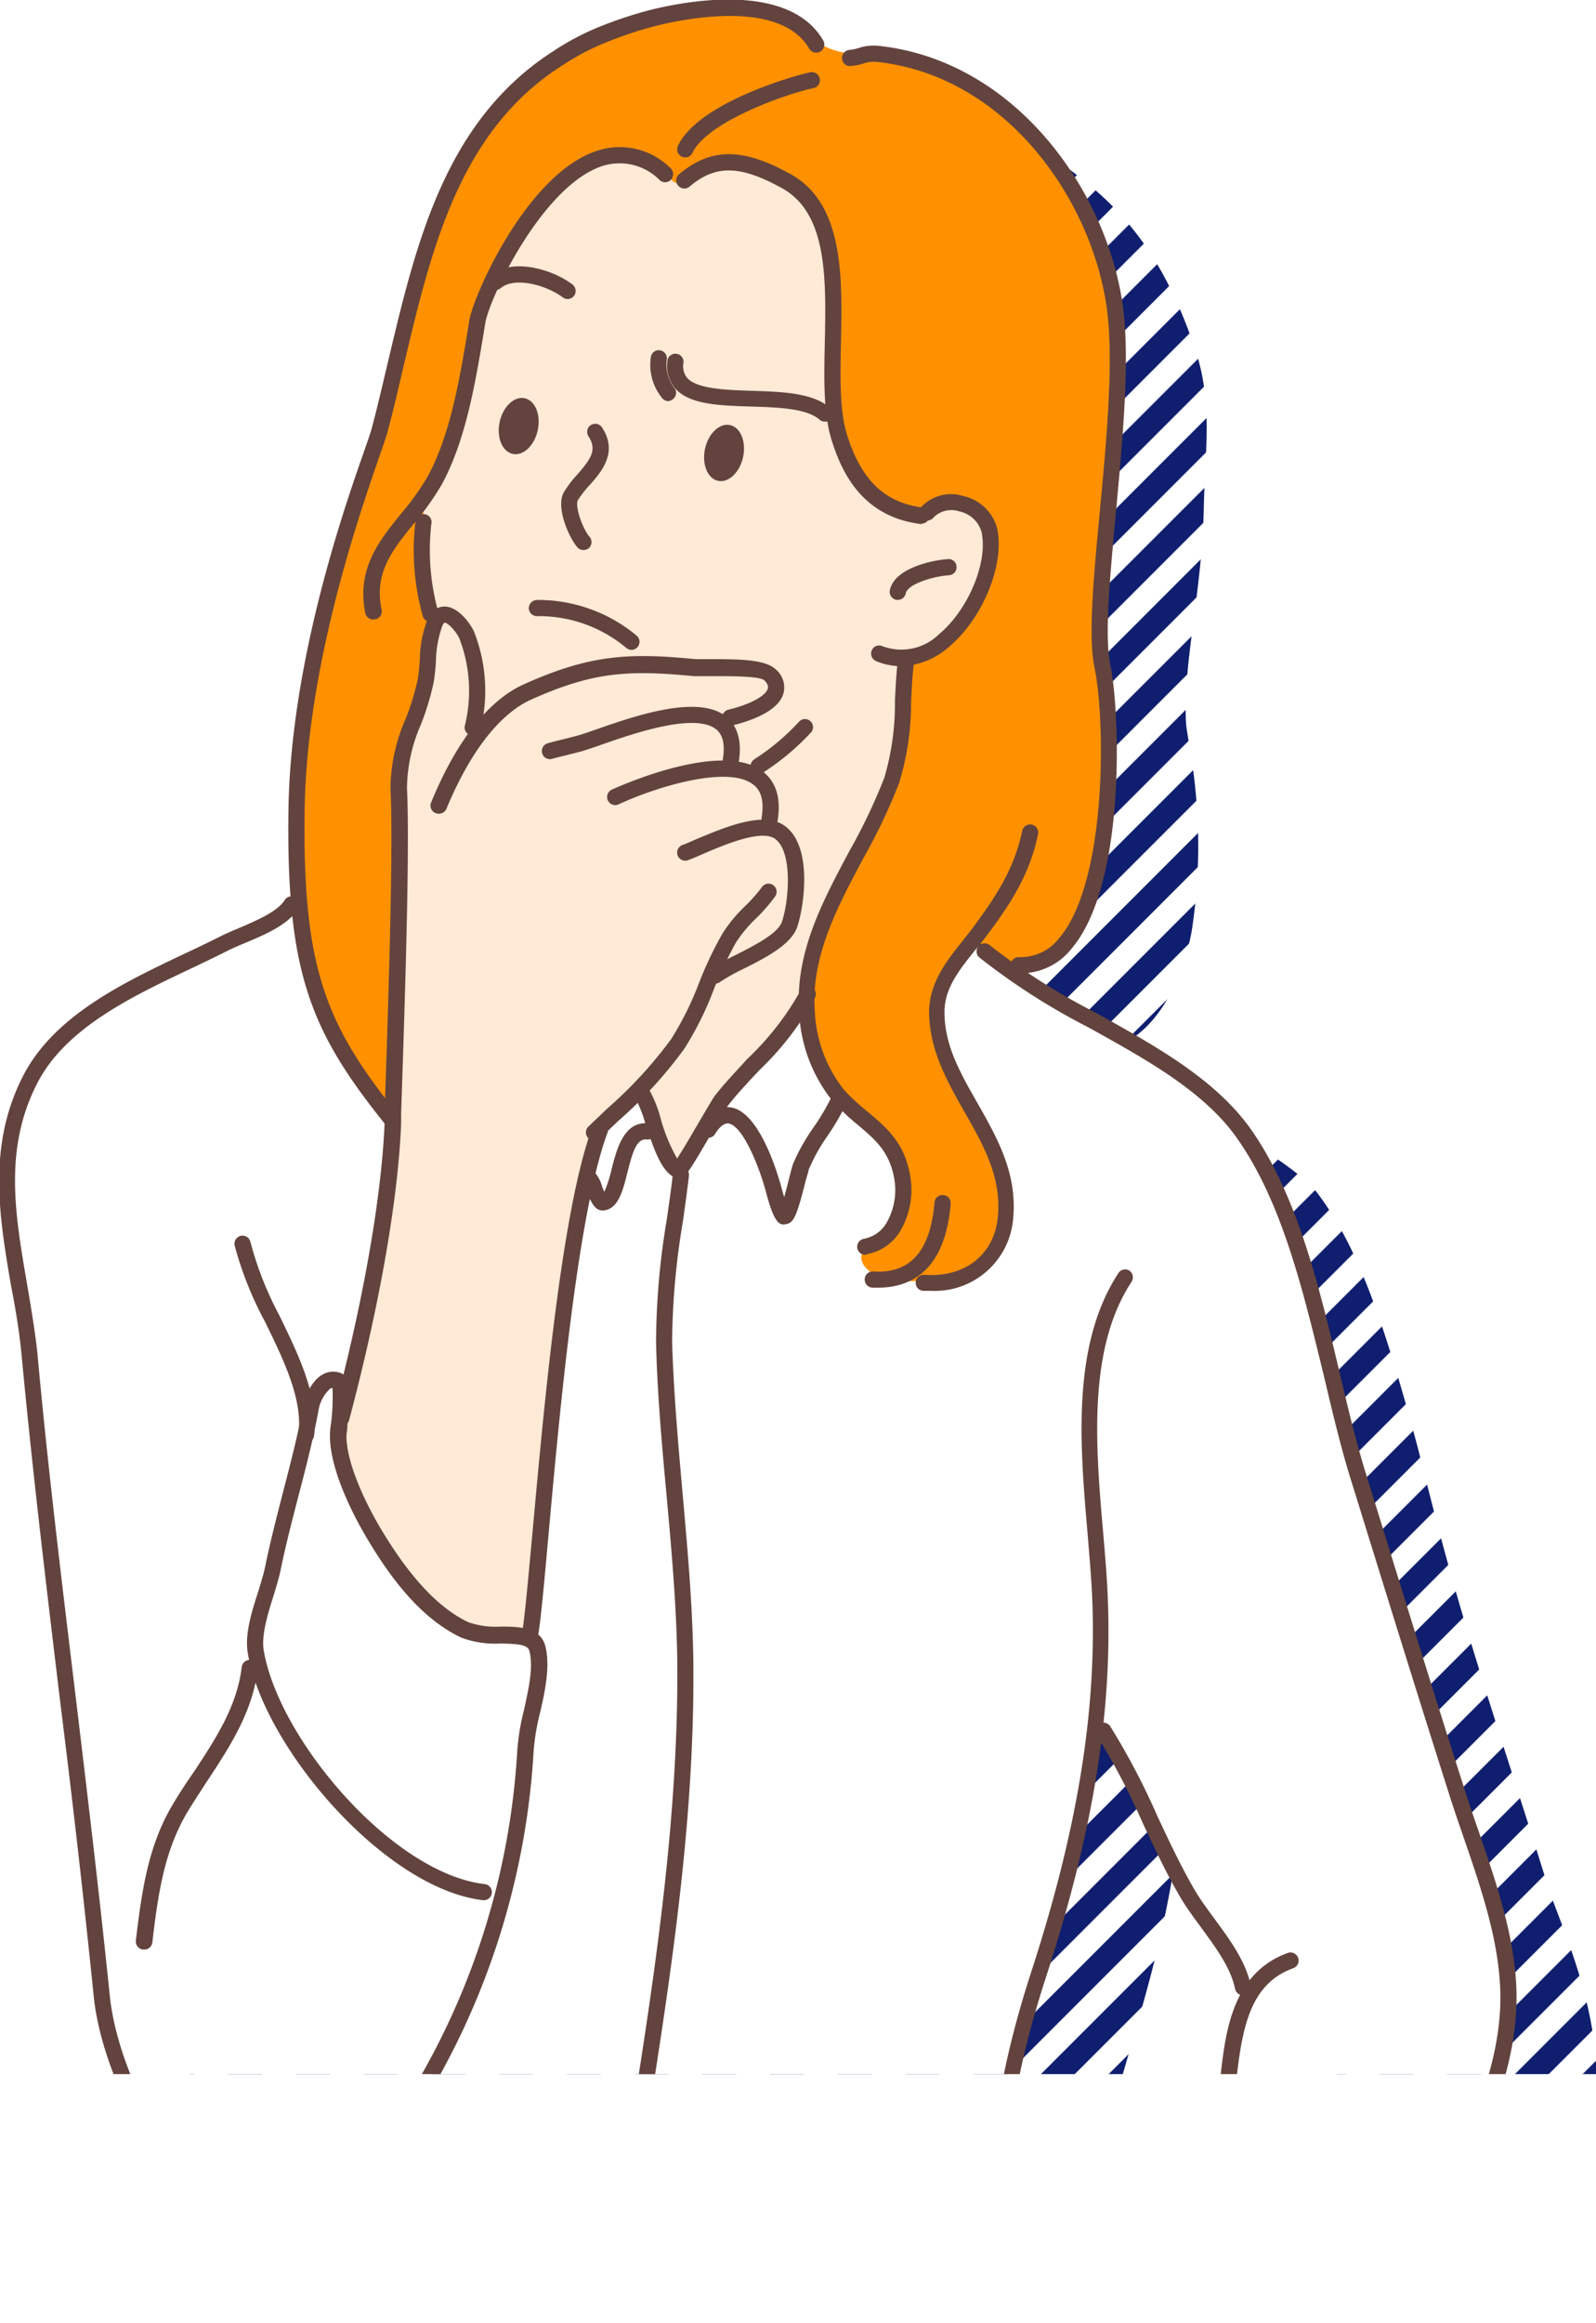 <svg xmlns="http://www.w3.org/2000/svg" xmlns:xlink="http://www.w3.org/1999/xlink" viewBox="0 0 150 218.2"><defs><style>.cls-1{fill:none;}.cls-2{fill:#0f1e6e;}.cls-3{clip-path:url(#clip-path);}.cls-4,.cls-5,.cls-6,.cls-7,.cls-9{fill-rule:evenodd;}.cls-4{fill:url(#新規パターンスウォッチ_3);}.cls-5{fill:#fff;}.cls-6{fill:#ff9100;}.cls-7{fill:#ffead6;}.cls-8,.cls-9{fill:#63433e;}</style><clipPath id="clip-path" transform="translate(-3.18 -24.48)"><rect class="cls-1" width="158.75" height="219.32"/></clipPath><pattern id="新規パターンスウォッチ_3" data-name="新規パターンスウォッチ 3" width="50" height="50" patternTransform="translate(23.83 -78.97) rotate(45) scale(0.09)" patternUnits="userSpaceOnUse" viewBox="0 0 50 50"><rect class="cls-1" width="50" height="50"/><rect class="cls-2" width="25" height="50"/><rect class="cls-1" x="25" width="25" height="50"/></pattern></defs><g id="レイヤー_2" data-name="レイヤー 2"><g id="design"><g class="cls-3"><path class="cls-4" d="M148.56,201.38c-2.16-7.09-5.95-18.3-8.58-27.48-1.89-6.59-3.1-11.74-3.66-13.84-3.44-12.83-5.91-18.94-9.27-23.43-2-2.7-9.54-6.85-15.55-10.32-4.06-2.35-7.39-4.47-8.08-5.3l-.34-.39a.23.23,0,0,1,.17,0c.91.5,2.65,2.34,3.68,2.3,3.76-.13,7.24-5.11,8.27-11.09a52.66,52.66,0,0,0,.39-12.53c-.3-3.49-.88-5.92-.94-6.88-.32-5.59,1.52-12.37,1.67-20.29.11-5.46.88-9.8-.82-14.86C113,49.86,109.71,45,104.56,41.06a16.87,16.87,0,0,0-11.1-3.78c-2,0-4.6-.14-6.36-2.14-1.51-1.72-3.22-2.51-6.57-2.48a33.82,33.82,0,0,0-16,4.61,32,32,0,0,0-11.24,13c-3.8,8.27-4.43,16.28-6.19,22.2-1,3.47-6,14.92-7.37,28.42a77.86,77.86,0,0,0,.1,15.35c-.24.2-.47.4-.69.61a38.73,38.73,0,0,1-5.32,3C27.27,123,17.06,128,14.37,133.3c-2.19,4.31-2.65,9.89-1.94,15.16.44,3.26,1.3,8,1.76,11.23,1.18,8.13,2,14.54,3,25.15.58,6.57,1.72,17.76,2.75,24,.66,4,.68,12.33,2.57,17,.93,2.29,4.28,8.87,5.4,10.08.41.45.14,4.52,0,6.73h78.48a35.78,35.78,0,0,1-.22-13.39c1.48-7.9,5.22-17.19,7.11-28a41.88,41.88,0,0,0,.91-6.83c0-.79,1.47,1.23,3.16,4.37,2.51,4.63,5.73,11.45,7.12,13.32,2.34,3.14,4.09,7.08,4.31,7.1s-.65,2.22-1.28,5c-.81,3.48-1.07,7.8-2,11.9-.68,2.85-1.42,5.22-1.88,6.59h20.73a51.58,51.58,0,0,0,3.81-6.22c2.14-4.21,4.56-9.22,5-14.36C153.9,213.35,149.71,205.16,148.56,201.38Z" transform="translate(-3.18 -24.48)"/><path class="cls-5" d="M6,152c1.18,8.13,2,14.55,3,25.15.58,6.57,1.73,17.76,2.75,24,.66,4,.68,12.33,2.57,17,.93,2.29,4.29,8.87,5.4,10.08.42.45.15,4.52,0,6.73H98.11a35.78,35.78,0,0,1-.22-13.39c1.48-7.9,5.22-17.19,7.12-28a43.19,43.19,0,0,0,.9-6.84c0-.79,1.47,1.24,3.17,4.37,2.5,4.63,5.73,11.45,7.12,13.32,2.33,3.14,4.08,7.08,4.3,7.1s-.64,2.23-1.28,5c-.81,3.48-1.07,7.8-2,11.9-.68,2.86-1.42,5.22-1.88,6.59H136a51.58,51.58,0,0,0,3.81-6.22c2.14-4.2,4.56-9.21,5-14.36.83-8.75-3.37-16.94-4.52-20.72-2.16-7.09-6-18.3-8.58-27.48-1.88-6.59-3.1-11.74-3.66-13.84-3.43-12.83-5.9-18.94-9.27-23.43-2-2.7-9.54-6.85-15.55-10.32-4.06-2.35-7.38-4.47-8.08-5.3-18-21.56-52.7-15-64.25-4.13a38.73,38.73,0,0,1-5.32,3c-6.58,3.18-16.79,8.17-19.48,13.45-2.19,4.31-2.65,9.89-1.94,15.16C4.67,144,5.53,148.79,6,152Z" transform="translate(-3.18 -24.48)"/><path class="cls-6" d="M38.93,64.82c1.77-5.92,2.39-13.92,6.2-22.2a32,32,0,0,1,11.23-13,33.85,33.85,0,0,1,16-4.61c3.35,0,5.06.76,6.57,2.48,1.76,2,4.32,2.14,6.36,2.14a16.86,16.86,0,0,1,11.11,3.79c5.14,3.89,8.43,8.79,10.93,16.22,1.71,5.06.93,9.4.83,14.86-.16,7.92-2,14.7-1.67,20.29.05,1,.64,3.39.93,6.88a52.63,52.63,0,0,1-.38,12.53c-1,6-4.52,11-8.28,11.09-1,0-2.77-1.8-3.68-2.3-.36-.2-1.58.79-2.49,2.47a8.55,8.55,0,0,0-1,5.37,26.22,26.22,0,0,0,2.64,7c1.73,3.14,3.63,5.6,3.7,8.72a10.73,10.73,0,0,1-2.35,6.83c-.51.68-6.61,2.38-10.22.79-.87-.38-2-1.7-.5-2.64s3.36-2.61,3.31-5.06a9.64,9.64,0,0,0-1.83-5.09,19.09,19.09,0,0,0-4.33-4.09,22,22,0,0,1-2.69-11c.57-7.48,4.14-15,2.74-15-8.54,0-31.54,24.76-41.88,27.65-.45.13-5.39-5.43-6.18-8-1.81-5.82-3.42-17.49-2.37-27.72C32.94,79.74,37.9,68.3,38.93,64.82Z" transform="translate(-3.18 -24.48)"/><path class="cls-7" d="M42.79,74.58c0-3.9,2.2-6.37,3.5-10.62s1-7.79,2.26-11c1.85-4.61,5.83-10.85,9.74-13.09,2.77-1.58,5.6-.12,7.17.7.65.34,1.08,1.82,2.26.73A5.71,5.71,0,0,1,72,39.87c2.6.09,6.54,1.62,7.38,3.3,1.88,3.79,2.75,9.1,2,15.33s2.29,14.11,8.46,14.39c.85,0,1.72-.93,2.73-1a3.83,3.83,0,0,1,3.4,1.63c1.13,2-.3,6.9-1.81,9.07a12.43,12.43,0,0,1-5.62,3.75c-.5.18,0,6.7-1.12,10C85.85,100.9,83,105.5,81,110.42a62.69,62.69,0,0,0-2.18,7.85c-.77,3-7.18,8.34-7.49,9-1.44,3.2-3.35,7-4.24,7-1.4,0-1.86-4.16-3.72-7.31-.19-.33-3.61,2.2-4.35,5.21a240.34,240.34,0,0,0-3.83,24.23c-1.14,9.71-1.66,19.1-2.15,21.61-.05.26-1,.26-2.4.17-1.72-.1-4.08-.44-5.54-1.75A39.83,39.83,0,0,1,37.38,167c-2.18-3.94-2.88-7.66-2.37-8.88,1.4-3.44,3.4-13.83,4.46-22.71a161.31,161.31,0,0,0,1.15-16.95c0-5.75,0-18-.13-20.81-.13-3.9,3-8.67,3-9.31,0-2.55,1-4.55.61-5.63A26.83,26.83,0,0,1,42.79,74.58Z" transform="translate(-3.18 -24.48)"/><path class="cls-8" d="M43.64,82.91a.77.77,0,0,1-.73-.57,22.84,22.84,0,0,1-.69-8.84.76.76,0,1,1,1.5.2A21.66,21.66,0,0,0,44.38,82a.77.77,0,0,1-.54.93Z" transform="translate(-3.18 -24.48)"/><path class="cls-8" d="M74.48,97.21a.76.76,0,0,1-.41-1.4,21.5,21.5,0,0,0,4.26-3.59.76.76,0,0,1,1.13,1,23,23,0,0,1-4.57,3.84A.78.78,0,0,1,74.48,97.21Z" transform="translate(-3.18 -24.48)"/><path class="cls-8" d="M58,76.15a.74.74,0,0,1-.57-.27c-.74-.86-2.08-3.75-1.24-5.19a10.26,10.26,0,0,1,1.22-1.6c1.26-1.45,1.93-2.33,1.08-3.62a.76.76,0,0,1,1.27-.84c1.52,2.32,0,4.13-1.2,5.46a9.92,9.92,0,0,0-1.06,1.36c-.32.55.42,2.67,1.08,3.45A.76.76,0,0,1,58.49,76,.79.79,0,0,1,58,76.15Z" transform="translate(-3.18 -24.48)"/><path class="cls-8" d="M56.53,52.57a.74.74,0,0,1-.45-.15c-1.49-1.12-4.5-2-5.85-.87a.76.76,0,1,1-1-1.15c2-1.75,5.82-.66,7.75.8a.77.77,0,0,1,.15,1.07A.76.76,0,0,1,56.53,52.57Z" transform="translate(-3.18 -24.48)"/><path class="cls-8" d="M80.7,64.09a.82.82,0,0,1-.5-.19c-1.23-1.07-3.89-1.15-6.46-1.23-2.95-.09-5.74-.18-7.09-1.69a3.2,3.2,0,0,1-.75-2.51.76.76,0,1,1,1.51.12A1.72,1.72,0,0,0,67.78,60c.92,1,3.51,1.11,6,1.19,2.84.09,5.77.17,7.41,1.6a.76.76,0,0,1,.08,1.07A.74.74,0,0,1,80.7,64.09Z" transform="translate(-3.18 -24.48)"/><path class="cls-8" d="M38.25,82.68a.76.76,0,0,1-.74-.61c-.83-4.16,1.3-6.79,3.36-9.33a23.91,23.91,0,0,0,2.49-3.48c2.12-3.87,3-9.06,3.76-13.63l.17-1.07C47.7,52.2,52.63,41,59.1,38.71a6.75,6.75,0,0,1,7.09,1.56.77.77,0,0,1,.07,1.07.75.75,0,0,1-1.07.07,5.29,5.29,0,0,0-5.58-1.27c-5.53,2-10.41,12.29-10.82,14.68l-.17,1.06c-.79,4.69-1.68,10-3.92,14.11a25.52,25.52,0,0,1-2.65,3.71c-2,2.47-3.74,4.61-3,8.07a.76.76,0,0,1-.6.89Z" transform="translate(-3.18 -24.48)"/><path class="cls-8" d="M87.84,87.06a6,6,0,0,1-2.33-.48.77.77,0,0,1-.4-1,.75.75,0,0,1,1-.4,5.06,5.06,0,0,0,5.3-1.1c2.79-2.32,4.68-6.86,4-9.7a2.76,2.76,0,0,0-2.07-1.86,2.36,2.36,0,0,0-2.41.56.76.76,0,1,1-1.14-1,3.81,3.81,0,0,1,3.93-1,4.22,4.22,0,0,1,3.17,3c.76,3.38-1.33,8.51-4.56,11.2A7.11,7.11,0,0,1,87.84,87.06Z" transform="translate(-3.18 -24.48)"/><path class="cls-8" d="M87.56,80.83h-.12A.76.76,0,0,1,86.8,80c.35-2.19,4.17-2.92,5.48-3a.74.74,0,0,1,.8.71.76.76,0,0,1-.71.81c-1.54.1-3.93.86-4.06,1.71A.76.76,0,0,1,87.56,80.83Z" transform="translate(-3.18 -24.48)"/><path class="cls-8" d="M89.82,73.71h-.1c-5.5-.7-7.41-4.81-8.37-7.85-.79-2.5-.73-5.77-.65-9.24.12-5.92.25-12-3.93-14.41-4-2.23-6.33-2.28-8.78-.2a.76.76,0,0,1-1.07-.09A.75.75,0,0,1,67,40.85c3-2.52,6-2.51,10.51,0,5,2.8,4.83,9.69,4.71,15.76-.07,3.34-.14,6.49.58,8.75,1.34,4.25,3.54,6.34,7.11,6.8a.76.76,0,0,1-.09,1.51Z" transform="translate(-3.18 -24.48)"/><path class="cls-8" d="M67.57,39.27a.72.72,0,0,1-.32-.08.76.76,0,0,1-.36-1c1.88-4,10.76-6.57,12.43-6.92a.76.76,0,1,1,.31,1.49c-2.68.56-10,3.19-11.37,6.08A.75.75,0,0,1,67.57,39.27Z" transform="translate(-3.18 -24.48)"/><path class="cls-8" d="M40.06,130.49a.75.75,0,0,1-.59-.29c-7.07-8.77-9.39-14.28-9.18-29.6.19-13.94,5.22-28.34,7.12-33.76.35-1,.6-1.72.69-2.06.56-2.1,1.07-4.3,1.57-6.42,2.61-11,5.3-22.45,15.4-29a24.52,24.52,0,0,1,4.84-2.52,39.1,39.1,0,0,1,4.21-1.38c3.89-1,13.28-2.6,16.43,2.82a.76.76,0,0,1-1.32.77C76.6,24.53,68,26.08,64.48,27a36.69,36.69,0,0,0-4,1.33,23.13,23.13,0,0,0-4.55,2.36C46.31,36.85,43.69,48,41.15,58.71c-.5,2.13-1,4.34-1.58,6.46-.11.39-.35,1.1-.73,2.17C37,72.7,32,86.93,31.81,100.62c-.2,14.85,2,20.18,8.84,28.63a.77.77,0,0,1-.11,1.07A.78.78,0,0,1,40.06,130.49Z" transform="translate(-3.18 -24.48)"/><path class="cls-8" d="M99.15,115.91H98.9a.76.76,0,1,1,.06-1.52,4.59,4.59,0,0,0,3.79-1.81c4.47-5.29,4.34-20.37,3.3-25.37-.61-2.92-.1-8.39.5-14.73.63-6.72,1.35-14.33.62-19.27C105.67,43,97.55,31.48,85.44,30.28a2.94,2.94,0,0,0-1.15.18,6.06,6.06,0,0,1-1.17.23.75.75,0,0,1-.8-.71.76.76,0,0,1,.71-.81,4.62,4.62,0,0,0,.85-.18,4.5,4.5,0,0,1,1.71-.22C98.47,30.05,107.09,42.2,108.68,53c.75,5.12,0,12.83-.62,19.63-.56,6-1.09,11.58-.53,14.28.91,4.32,1.53,20.57-3.62,26.66A6.07,6.07,0,0,1,99.15,115.91Z" transform="translate(-3.18 -24.48)"/><path class="cls-9" d="M50.14,64.12c.31-1.44,1.36-2.44,2.35-2.23s1.54,1.55,1.23,3-1.36,2.44-2.35,2.23S49.83,65.57,50.14,64.12Z" transform="translate(-3.18 -24.48)"/><path class="cls-9" d="M69.44,66.65c.31-1.45,1.36-2.45,2.35-2.24s1.54,1.56,1.23,3-1.36,2.45-2.35,2.24S69.13,68.09,69.44,66.65Z" transform="translate(-3.18 -24.48)"/><path class="cls-8" d="M62.54,85.53a.8.8,0,0,1-.48-.17,12.8,12.8,0,0,0-8.43-3,.76.76,0,0,1-.75-.77.78.78,0,0,1,.77-.75A14.45,14.45,0,0,1,63,84.18a.75.75,0,0,1,.11,1.07A.77.77,0,0,1,62.54,85.53Z" transform="translate(-3.18 -24.48)"/><path class="cls-8" d="M66,62.16a.76.76,0,0,1-.64-.35,4.89,4.89,0,0,1-1-3.83.74.74,0,0,1,.9-.58.76.76,0,0,1,.58.9A3.55,3.55,0,0,0,66.62,61a.76.76,0,0,1-.23,1A.78.78,0,0,1,66,62.16Z" transform="translate(-3.18 -24.48)"/><path class="cls-8" d="M59,131.63a.77.77,0,0,1-.53-1.31l1.79-1.71a40.6,40.6,0,0,0,6-6.52,29.53,29.53,0,0,0,2.61-5.25,34.63,34.63,0,0,1,2.21-4.66,13.49,13.49,0,0,1,2.13-2.58,15.24,15.24,0,0,0,1.58-1.79.76.76,0,0,1,1.24.88,15.63,15.63,0,0,1-1.73,2A12.76,12.76,0,0,0,72.36,113a36.39,36.39,0,0,0-2.11,4.47,30.22,30.22,0,0,1-2.75,5.52,41.25,41.25,0,0,1-6.2,6.78l-1.78,1.69A.73.73,0,0,1,59,131.63Z" transform="translate(-3.18 -24.48)"/><path class="cls-8" d="M70.41,116.88A.76.76,0,0,1,70,115.5a18.51,18.51,0,0,1,2.31-1.3c1.69-.87,4-2,4.37-3.16.69-2.09,1-6.75-.75-7.82-1.38-.81-4.87.7-6.75,1.51-.55.24-1,.44-1.38.57a.76.76,0,0,1-.51-1.43c.33-.12.77-.31,1.29-.54,2.42-1,6.08-2.63,8.12-1.42,2.94,1.74,2.07,7.66,1.42,9.61-.56,1.7-3,2.94-5.12,4a18,18,0,0,0-2.11,1.18A.73.73,0,0,1,70.41,116.88Z" transform="translate(-3.18 -24.48)"/><path class="cls-8" d="M75.52,102.18H75.4a.77.77,0,0,1-.64-.87c.24-1.53,0-2.56-.83-3.16-2.36-1.78-9,.21-12.61,1.89a.76.76,0,0,1-.64-1.38c.42-.19,10.25-4.69,14.17-1.73,1.27,1,1.75,2.51,1.42,4.61A.77.77,0,0,1,75.52,102.18Z" transform="translate(-3.18 -24.48)"/><path class="cls-8" d="M71.87,96.63h-.12a.76.76,0,0,1-.63-.87c.21-1.34,0-2.24-.61-2.75-2-1.65-7.93.42-10.79,1.42-.68.24-1.25.43-1.66.56s-1.09.29-1.64.43-.87.21-1.3.33a.76.76,0,1,1-.41-1.46c.44-.13.89-.24,1.34-.35s1.06-.26,1.58-.41.94-.31,1.59-.53c3.6-1.26,9.63-3.36,12.27-1.16,1,.87,1.43,2.27,1.13,4.16A.76.76,0,0,1,71.87,96.63Z" transform="translate(-3.18 -24.48)"/><path class="cls-8" d="M44.41,100.92a.8.8,0,0,1-.3-.06.76.76,0,0,1-.41-1c3-7.29,6.39-10.05,8.68-11.08,6.21-2.8,9.86-3,16.18-2.38.33,0,.9,0,1.57,0,2.83,0,5.06.06,6,1a2.21,2.21,0,0,1,.68,2.23c-.5,1.72-3.24,2.62-4.82,3a.76.76,0,0,1-.36-1.48c2-.48,3.53-1.29,3.72-2,0-.08.1-.31-.32-.75S71.43,88,70.13,88c-.7,0-1.32,0-1.72,0-6.32-.62-9.6-.37-15.4,2.24-2,.93-5.07,3.46-7.9,10.28A.77.77,0,0,1,44.41,100.92Z" transform="translate(-3.18 -24.48)"/><path class="cls-8" d="M35.2,158.42a.63.63,0,0,1-.19,0,.75.75,0,0,1-.54-.93c4.06-15.29,4.75-24.43,4.86-27.65l0-.89c.33-9.85.84-24.74.55-30.41A16.42,16.42,0,0,1,41.31,92a24.66,24.66,0,0,0,1.13-3.69c.09-.51.14-1.16.2-1.85a10.74,10.74,0,0,1,.8-4,1.68,1.68,0,0,1,1.58-1c1.28.05,2.42,1.67,2.73,2.4a15.15,15.15,0,0,1,.6,9.11.76.76,0,1,1-1.46-.41,13.69,13.69,0,0,0-.53-8.09c-.3-.69-1.16-1.56-1.41-1.49h0a.59.59,0,0,0-.17.22,10.23,10.23,0,0,0-.63,3.42,18.1,18.1,0,0,1-.22,2,25.42,25.42,0,0,1-1.19,3.92,15.18,15.18,0,0,0-1.31,6c.29,5.74-.22,20.67-.55,30.54l0,.89c-.11,3.28-.81,12.56-4.91,28A.77.77,0,0,1,35.2,158.42Z" transform="translate(-3.18 -24.48)"/><path class="cls-8" d="M52.91,179.19a.5.5,0,0,1-.17,0,.76.76,0,0,1-.57-.91c.26-1.12.61-5,1.06-9.88,1.09-12,2.74-30.27,5.61-38a.76.76,0,1,1,1.42.53c-2.8,7.57-4.5,26.39-5.52,37.64-.46,5.14-.8,8.86-1.09,10.09A.75.75,0,0,1,52.91,179.19Z" transform="translate(-3.18 -24.48)"/><path class="cls-8" d="M84.51,142.36a.76.76,0,0,1-.13-1.51,3.13,3.13,0,0,0,2.05-1.38,6.17,6.17,0,0,0,.77-4.41c-.47-2.42-1.74-3.5-3.35-4.87a21.9,21.9,0,0,1-2.42-2.28,14.34,14.34,0,0,1-3.15-8.57c-.34-5.43,2.24-10.25,4.73-14.91a54.12,54.12,0,0,0,3.28-6.88,24.67,24.67,0,0,0,1-7.22c.07-1.37.13-2.79.32-4.14a.76.76,0,0,1,1.51.2c-.18,1.29-.24,2.62-.31,4a25.79,25.79,0,0,1-1.13,7.66,55.75,55.75,0,0,1-3.37,7.08c-2.39,4.48-4.86,9.11-4.56,14.1a12.84,12.84,0,0,0,2.79,7.67A21.1,21.1,0,0,0,84.83,129c1.69,1.43,3.29,2.79,3.86,5.73a7.67,7.67,0,0,1-1,5.56,4.64,4.64,0,0,1-3,2Z" transform="translate(-3.18 -24.48)"/><path class="cls-8" d="M90.7,145.74l-.76,0a.76.76,0,0,1-.7-.81.77.77,0,0,1,.82-.7c3.79.29,6.56-1.89,6.9-5.41.36-3.76-1.34-6.74-3.14-9.9-1.61-2.84-3.28-5.78-3.32-9.31,0-2.75,1.57-4.77,3.12-6.71.32-.4.64-.8.94-1.2,2.12-2.86,3.94-5.53,4.69-9.17a.77.77,0,0,1,.9-.59.76.76,0,0,1,.59.9c-.81,3.94-2.73,6.76-5,9.77-.31.41-.64.82-1,1.23-1.45,1.82-2.82,3.54-2.79,5.76,0,3.13,1.54,5.77,3.13,8.56,1.83,3.23,3.73,6.57,3.32,10.8A7.39,7.39,0,0,1,90.7,145.74Z" transform="translate(-3.18 -24.48)"/><path class="cls-8" d="M85.71,145.44h-.55a.76.76,0,0,1-.71-.81.75.75,0,0,1,.8-.71c3.49.23,5.37-1.91,5.76-6.49a.76.76,0,0,1,.83-.69.75.75,0,0,1,.69.82C92,144,88.63,145.44,85.71,145.44Z" transform="translate(-3.18 -24.48)"/><path class="cls-8" d="M28.82,234.57a6.8,6.8,0,0,1-1.83-.26C18.88,232,12.82,219.8,12,212.13c-.93-9.18-2-18.5-3.13-27.52-1.3-10.79-2.64-21.94-3.67-32.93-.21-2.17-.58-4.38-1-6.52-1.09-6.42-2.22-13.06,1.16-19.63,2.91-5.64,9.39-8.72,15.1-11.43,1.18-.55,2.32-1.1,3.4-1.64.51-.26,1.12-.52,1.76-.79,1.59-.68,3.58-1.51,4.3-2.61a.76.76,0,1,1,1.27.83c-1,1.49-3.1,2.39-5,3.18-.61.26-1.19.5-1.66.74-1.09.56-2.25,1.1-3.43,1.67-5.5,2.6-11.74,5.56-14.41,10.74-3.15,6.12-2.11,12.23-1,18.69.37,2.16.75,4.4,1,6.63,1,11,2.37,22.11,3.67,32.89,1.08,9,2.2,18.35,3.14,27.54.74,7.25,6.37,18.7,13.86,20.87,4.93,1.44,10.25-5.33,13-9.49A69.77,69.77,0,0,0,51.8,188.87a22.12,22.12,0,0,1,.63-3.77c.44-2,.89-4,.51-5.52-.15-.62-1.13-.68-2.73-.71a9.11,9.11,0,0,1-3.67-.55c-4-1.88-6.86-6-8.67-9-.86-1.4-3.65-6.25-3.68-9.9,0-.21,0-.66.1-1.2a20.08,20.08,0,0,0,.14-3.35.51.51,0,0,0-.23.07,3.53,3.53,0,0,0-1.1,2.11c-.5,2.71-1.2,5.4-1.88,8-.58,2.25-1.19,4.57-1.66,6.89-.15.75-.41,1.58-.68,2.46-.54,1.73-1.14,3.68-.92,5.07,1.36,8.33,12.08,21,20.78,22a.76.76,0,1,1-.18,1.51c-9.26-1.09-20.67-14.45-22.1-23.26-.28-1.74.38-3.87,1-5.76.26-.84.5-1.64.64-2.31.48-2.36,1.09-4.7,1.68-7,.67-2.57,1.36-5.23,1.86-7.89,0-.24.47-2.33,1.81-3.13a2,2,0,0,1,1.7-.19c1,.33,1,1.82.68,4.91,0,.48-.09.86-.09,1,0,2.59,1.8,6.41,3.46,9.12,2.67,4.38,5.3,7.12,8,8.4a7.86,7.86,0,0,0,3.06.41c1.75,0,3.73.06,4.18,1.86s0,4.09-.5,6.22a21.34,21.34,0,0,0-.6,3.51,71.43,71.43,0,0,1-11.66,35.25C38.44,229.09,33.74,234.56,28.82,234.57Z" transform="translate(-3.18 -24.48)"/><path class="cls-8" d="M16.71,207.62h-.09a.76.76,0,0,1-.67-.85c.58-4.9,1.2-9,3.5-12.84.63-1.05,1.3-2.08,2-3.07,2.06-3.14,4-6.1,4.45-9.78a.76.76,0,0,1,1.51.18c-.48,4-2.62,7.29-4.69,10.43-.65,1-1.31,2-1.92,3-2.15,3.63-2.75,7.53-3.3,12.25A.76.76,0,0,1,16.71,207.62Z" transform="translate(-3.18 -24.48)"/><path class="cls-8" d="M32,160h-.09a.76.76,0,0,1-.67-.85c.39-3.25-1.41-6.94-3.15-10.5a33.09,33.09,0,0,1-2.86-7.18.77.77,0,0,1,.59-.9.76.76,0,0,1,.9.59A31.74,31.74,0,0,0,29.41,148c1.83,3.76,3.73,7.65,3.29,11.35A.75.75,0,0,1,32,160Z" transform="translate(-3.18 -24.48)"/><path class="cls-8" d="M105.49,121c5.39,3,11,6.05,14.11,10.63,4.13,6,6.07,14.18,8,22.08.81,3.43,1.58,6.67,2.51,9.67l1.3,4.19c2.6,8.38,5.29,17.05,8,25.56.4,1.26.84,2.54,1.29,3.84,1.8,5.23,3.66,10.64,3.48,15.89-.21,6.31-3.16,13.58-9,22.18H137c5.64-8.48,8.49-15.74,8.7-22.13.19-5.53-1.72-11.07-3.56-16.43-.45-1.29-.88-2.56-1.28-3.81-2.73-8.51-5.41-17.17-8-25.55l-1.3-4.19c-.92-2.95-1.69-6.17-2.49-9.57-1.91-8-3.89-16.34-8.18-22.59-3.35-4.87-9.08-8-14.62-11.1a61.35,61.35,0,0,1-10.06-6.39.75.75,0,0,0-1.07.08.76.76,0,0,0,.09,1.07A62.66,62.66,0,0,0,105.49,121Z" transform="translate(-3.18 -24.48)"/><path class="cls-8" d="M120,211.92a.77.77,0,0,1-.74-.6c-.41-2-1.83-3.91-3.2-5.78-.69-.94-1.35-1.83-1.88-2.72-1.36-2.3-2.5-4.75-3.61-7.11a67.13,67.13,0,0,0-4.34-8.27.76.76,0,0,1,1.27-.83,66.41,66.41,0,0,1,4.45,8.46c1.09,2.33,2.22,4.74,3.54,7,.49.83,1.12,1.69,1.79,2.6,1.47,2,3,4.07,3.47,6.37a.76.76,0,0,1-.59.9Z" transform="translate(-3.18 -24.48)"/><path class="cls-8" d="M116.17,235a72.76,72.76,0,0,0,3.25-15.51c.55-4.69,1.33-8.69,5.31-10.12a.76.76,0,1,0-.52-1.43c-5.18,1.87-5.83,7.36-6.3,11.37A69.44,69.44,0,0,1,114.55,235Z" transform="translate(-3.18 -24.48)"/><path class="cls-8" d="M98.92,235a.06.06,0,0,0,0,0c-1.89-5.24-1-13.83,2.59-24.86,4.46-13.71,6.29-25.18,5.76-36.1-.08-1.75-.24-3.61-.41-5.57-.7-8.09-1.49-17.25,2.67-23.58a.77.77,0,0,0-.22-1.06.76.76,0,0,0-1,.22c-4.45,6.78-3.63,16.22-2.91,24.55.16,1.95.32,3.79.41,5.51.51,10.73-1.29,22-5.69,35.55-2.52,7.75-5,18.35-2.74,25.38Z" transform="translate(-3.18 -24.48)"/><path class="cls-8" d="M67,135.21a1,1,0,0,1-.41-.12c-1.32-.62-2-2.84-2.74-5a12,12,0,0,0-1.07-2.67.75.75,0,0,1,.13-1.06.76.76,0,0,1,1.07.12,11.61,11.61,0,0,1,1.31,3.14,16,16,0,0,0,1.53,3.69c.55-.85,1.54-2.53,2.18-3.64.8-1.35,1.22-2.07,1.39-2.29.89-1.14,2-2.29,3-3.4a26.92,26.92,0,0,0,5-6.39.76.76,0,1,1,1.37.65A27.74,27.74,0,0,1,74.56,125c-1.07,1.14-2.08,2.21-2.93,3.3-.13.16-.74,1.2-1.28,2.12C68.08,134.33,67.56,135.21,67,135.21Zm.24-1.5Z" transform="translate(-3.18 -24.48)"/><path class="cls-8" d="M63.68,235c.12-1.54.15-3.33.18-5.21a54.37,54.37,0,0,1,.39-7.25c2.18-13.78,4.13-27.28,4.1-40.82,0-5.63-.52-11.3-1-16.78-.42-4.69-.85-9.54-1-14.33a70.07,70.07,0,0,1,1-11.31c.21-1.46.41-2.92.58-4.37a.76.76,0,0,0-.66-.84.76.76,0,0,0-.85.66c-.16,1.44-.37,2.88-.58,4.34a70.22,70.22,0,0,0-1,11.56c.12,4.84.56,9.71,1,14.43.49,5.44,1,11.08,1,16.64,0,13.43-1.91,26.86-4.09,40.58a56.41,56.41,0,0,0-.4,7.47c0,1.9-.06,3.71-.18,5.23Z" transform="translate(-3.18 -24.48)"/><path class="cls-8" d="M76.84,139.51c-.58,0-1-.58-1.63-2.9-.65-2.53-2.22-6.37-3.55-6.59-.47-.08-1,.5-1.28,1a.76.76,0,0,1-1.27-.84c.83-1.27,1.78-1.83,2.8-1.66,2.84.47,4.58,7,4.77,7.72.06.22.13.46.2.7.19-.68.39-1.46.5-1.91.17-.66.26-1,.33-1.2a18.3,18.3,0,0,1,2-3.54,21.56,21.56,0,0,0,1.53-2.58.76.76,0,0,1,1.38.65A23.3,23.3,0,0,1,81,131.12a16.89,16.89,0,0,0-1.82,3.25c0,.14-.15.54-.27,1-.83,3.3-1.12,3.95-1.79,4.09Z" transform="translate(-3.18 -24.48)"/><path class="cls-8" d="M59.81,138.19c-.76,0-1.11-.87-1.45-1.7a4.43,4.43,0,0,0-.46-1,.74.74,0,0,1-.2-1,.78.78,0,0,1,1.07-.21,3.54,3.54,0,0,1,1,1.65,5,5,0,0,0,.21.51,12,12,0,0,0,.68-2.12c.49-1.93,1.17-4.57,3.5-4.31a.76.76,0,0,1,.66.85.76.76,0,0,1-.84.66c-1-.11-1.36,1.25-1.85,3.17-.43,1.71-.84,3.32-2.19,3.5Z" transform="translate(-3.18 -24.48)"/><path class="cls-8" d="M19,235h1.54a14.47,14.47,0,0,0-.39-7,.76.76,0,1,0-1.44.48A13.16,13.16,0,0,1,19,235Z" transform="translate(-3.18 -24.48)"/></g></g></g></svg>